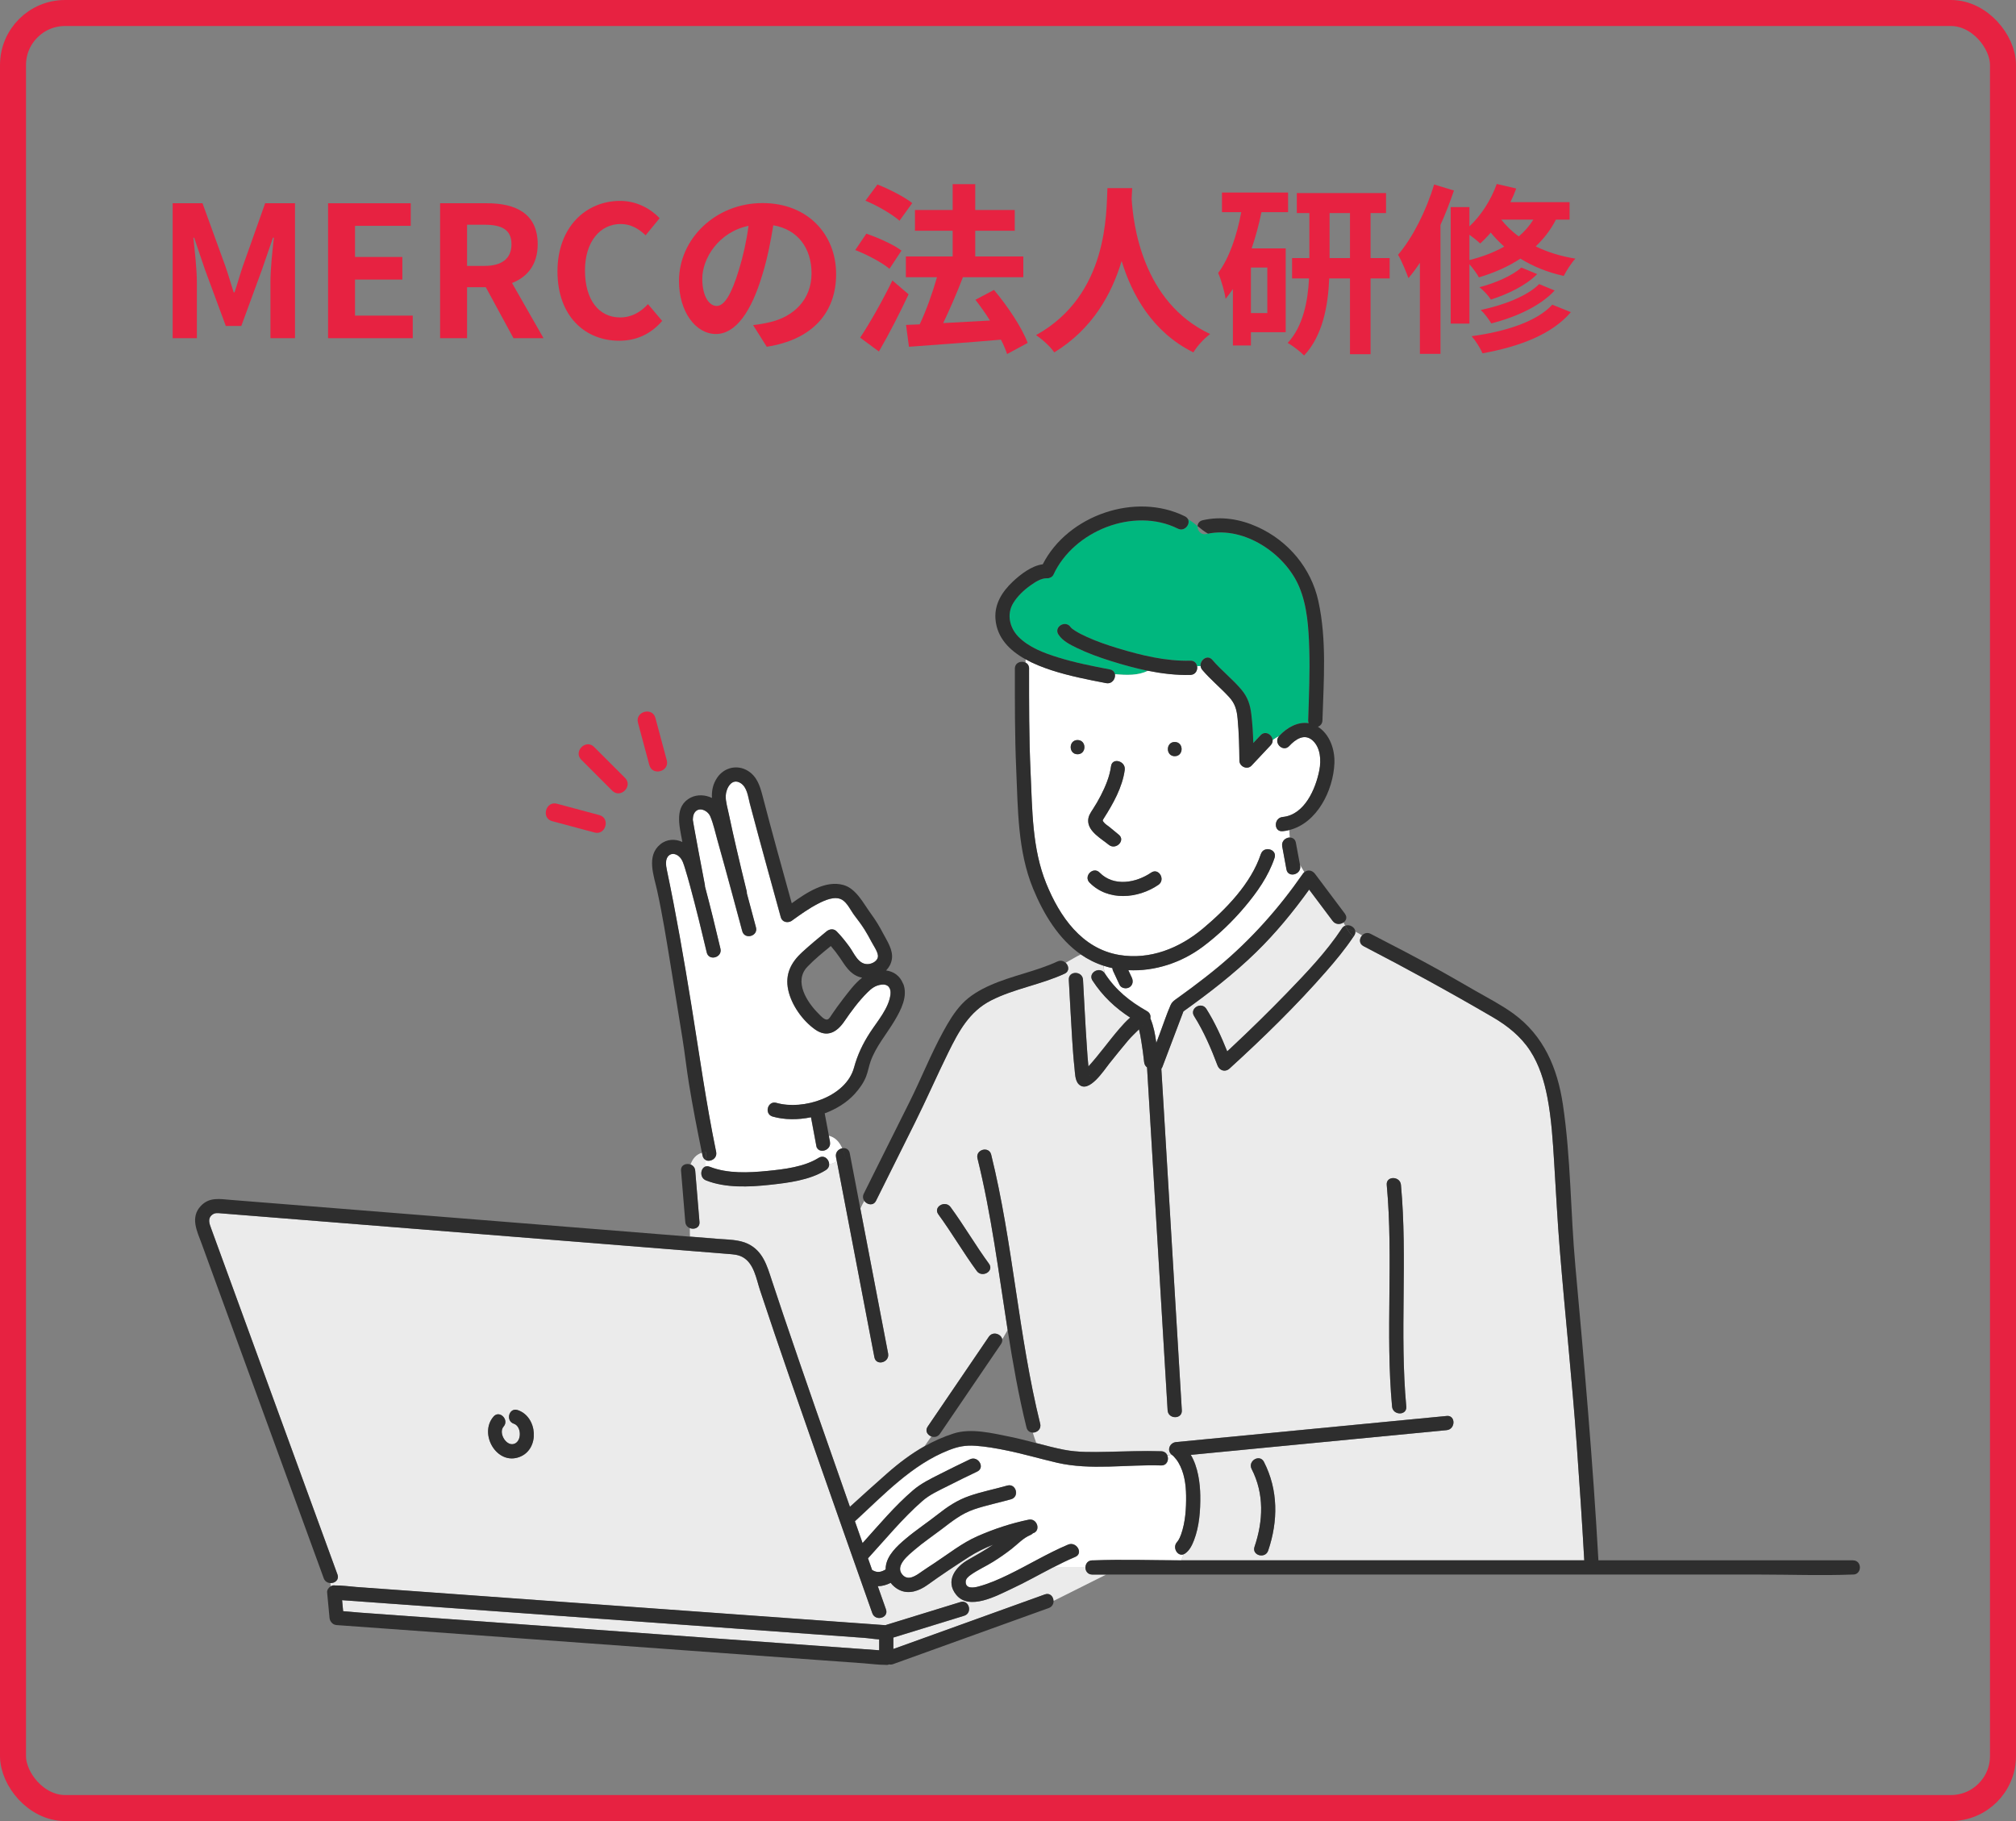 <svg width="155" height="140" viewBox="0 0 155 140" fill="none" xmlns="http://www.w3.org/2000/svg">
<rect x="0" y="0" width="155" height="140" fill="#808080" stroke="none"/>
<rect x="1" y="1" width="153" height="138" rx="4" stroke="#E72241" stroke-width="2"/>
<path d="M110.261 14.184L111.787 14.646C111.493 15.514 111.143 16.424 110.751 17.292V27.204H109.169V20.204C108.889 20.624 108.595 21.03 108.287 21.38C108.147 20.988 107.755 20.022 107.489 19.588C108.609 18.272 109.645 16.228 110.261 14.184ZM112.977 18.048V19.994C113.971 19.742 114.867 19.406 115.651 18.958C115.259 18.608 114.909 18.244 114.615 17.88C114.363 18.188 114.083 18.468 113.803 18.72C113.621 18.538 113.285 18.272 112.977 18.048ZM117.891 16.886H115.427C115.777 17.334 116.225 17.782 116.771 18.174C117.219 17.796 117.583 17.376 117.891 16.886ZM120.677 16.886H119.627C119.221 17.684 118.689 18.356 118.073 18.944C118.941 19.364 119.963 19.7 121.125 19.882C120.831 20.19 120.425 20.82 120.229 21.212C118.941 20.932 117.821 20.456 116.897 19.882C115.959 20.498 114.881 20.974 113.705 21.324C113.579 21.072 113.257 20.638 112.977 20.316V24.88H111.535V15.92H112.977V17.404C113.887 16.55 114.643 15.36 115.077 14.142L116.575 14.492C116.449 14.842 116.295 15.206 116.127 15.542H120.677V16.886ZM118.339 21.842L119.529 22.332C118.423 23.536 116.561 24.376 114.657 24.866C114.475 24.558 114.139 24.096 113.845 23.83C115.595 23.466 117.415 22.766 118.339 21.842ZM116.967 20.568L118.185 21.072C117.317 21.954 115.931 22.612 114.629 23.032C114.433 22.724 114.069 22.332 113.747 22.08C114.937 21.772 116.281 21.198 116.967 20.568ZM119.347 23.424L120.775 23.998C119.319 25.706 116.841 26.644 113.985 27.162C113.803 26.756 113.467 26.21 113.145 25.846C115.721 25.496 118.143 24.74 119.347 23.424Z" fill="#E72241"/>
<path d="M97.437 24.068V20.568H96.177V24.068H97.437ZM99.033 16.312H96.989C96.793 17.25 96.541 18.202 96.233 19.098H98.851V25.538H96.177V26.56H94.791V22.22C94.609 22.486 94.427 22.738 94.231 22.976C94.175 22.528 93.881 21.464 93.657 20.988C94.511 19.84 95.085 18.146 95.435 16.312H93.951V14.8H99.033V16.312ZM102.225 19.84H103.793V16.382H102.225V19.84ZM106.845 19.84V21.408H105.375V27.232H103.793V21.408H102.197C102.113 23.466 101.707 25.804 100.265 27.33C99.985 27.036 99.383 26.574 99.005 26.364C100.209 25.062 100.559 23.116 100.643 21.408H99.341V19.84H100.671V16.382H99.705V14.842H106.565V16.382H105.375V19.84H106.845Z" fill="#E72241"/>
<path d="M85.145 14.464H87.049C87.035 14.688 87.021 14.968 87.007 15.262C87.119 17.194 87.819 23.228 93.041 25.678C92.523 26.07 92.019 26.644 91.753 27.092C88.589 25.524 87.021 22.64 86.237 20.064C85.481 22.584 84.011 25.286 81.057 27.092C80.763 26.658 80.217 26.154 79.657 25.762C85.243 22.668 85.047 16.312 85.145 14.464Z" fill="#E72241"/>
<path d="M70.137 15.612L69.157 16.97C68.611 16.48 67.463 15.808 66.539 15.43L67.463 14.184C68.359 14.534 69.535 15.136 70.137 15.612ZM69.311 19.266L68.387 20.666C67.827 20.19 66.665 19.574 65.755 19.224L66.609 17.964C67.505 18.272 68.709 18.804 69.311 19.266ZM68.611 21.562L69.857 22.626C69.171 24.082 68.359 25.678 67.575 27.022L66.133 25.958C66.833 24.908 67.827 23.172 68.611 21.562ZM79.013 26.364L77.431 27.218C77.319 26.896 77.165 26.504 76.955 26.112C74.421 26.336 71.775 26.518 69.885 26.658L69.661 24.978L70.711 24.936C71.215 23.872 71.705 22.486 72.041 21.31H69.647V19.714H73.245V17.74H70.347V16.144H73.245V14.156H74.981V16.144H78.019V17.74H74.981V19.714H78.677V21.31H73.973L74.029 21.324C73.581 22.5 73.021 23.788 72.517 24.838C73.637 24.782 74.883 24.712 76.115 24.642C75.765 24.082 75.373 23.536 74.995 23.046L76.423 22.29C77.459 23.522 78.579 25.188 79.013 26.364Z" fill="#E72241"/>
<path d="M64.285 21.072C64.285 24.026 62.479 26.112 58.951 26.658L57.901 24.992C58.433 24.936 58.825 24.852 59.203 24.768C60.995 24.348 62.395 23.06 62.395 21.016C62.395 19.084 61.345 17.642 59.455 17.32C59.259 18.51 59.021 19.798 58.615 21.114C57.775 23.942 56.571 25.678 55.045 25.678C53.491 25.678 52.203 23.97 52.203 21.604C52.203 18.37 55.003 15.612 58.629 15.612C62.101 15.612 64.285 18.02 64.285 21.072ZM53.995 21.422C53.995 22.836 54.555 23.522 55.101 23.522C55.689 23.522 56.235 22.64 56.809 20.75C57.131 19.714 57.397 18.524 57.551 17.362C55.241 17.838 53.995 19.882 53.995 21.422Z" fill="#E72241"/>
<path d="M47.608 26.196C44.99 26.196 42.862 24.32 42.862 20.862C42.862 17.446 45.06 15.444 47.678 15.444C48.994 15.444 50.044 16.074 50.716 16.774L49.638 18.09C49.106 17.586 48.504 17.222 47.72 17.222C46.152 17.222 44.976 18.566 44.976 20.792C44.976 23.046 46.04 24.404 47.678 24.404C48.574 24.404 49.26 23.984 49.82 23.382L50.912 24.67C50.058 25.664 48.952 26.196 47.608 26.196Z" fill="#E72241"/>
<path d="M33.837 26V15.626H37.449C39.619 15.626 41.341 16.396 41.341 18.776C41.341 20.33 40.557 21.296 39.367 21.758L41.789 26H39.479L37.351 22.08H35.909V26H33.837ZM35.909 20.442H37.253C38.583 20.442 39.325 19.882 39.325 18.776C39.325 17.656 38.583 17.278 37.253 17.278H35.909V20.442Z" fill="#E72241"/>
<path d="M25.224 26V15.626H31.58V17.362H27.296V19.756H30.936V21.492H27.296V24.264H31.734V26H25.224Z" fill="#E72241"/>
<path d="M13.274 26V15.626H15.57L17.334 20.484C17.558 21.128 17.754 21.814 17.964 22.472H18.034C18.258 21.814 18.44 21.128 18.664 20.484L20.386 15.626H22.682V26H20.792V21.674C20.792 20.694 20.946 19.252 21.058 18.272H20.988L20.148 20.708L18.552 25.062H17.362L15.752 20.708L14.926 18.272H14.87C14.968 19.252 15.136 20.694 15.136 21.674V26H13.274Z" fill="#E72241"/>
<path d="M67.597 126.036C67.201 126.012 66.791 125.942 66.418 125.916C65.246 125.833 64.07 125.746 62.898 125.663C59.367 125.406 55.837 125.153 52.31 124.897C48.23 124.604 44.146 124.307 40.066 124.014C36.679 123.771 33.292 123.524 29.904 123.281C28.702 123.195 27.5 123.108 26.301 123.021C26.327 123.305 26.354 123.584 26.381 123.867C26.794 123.894 27.21 123.944 27.616 123.974C28.772 124.057 29.924 124.141 31.08 124.224C34.594 124.48 38.108 124.733 41.622 124.99C45.705 125.286 49.788 125.583 53.872 125.879C57.229 126.122 60.59 126.365 63.947 126.609C65.162 126.695 66.378 126.785 67.594 126.872V126.039L67.597 126.036Z" fill="#EBEBEB"/>
<path d="M87.884 78.838C87.884 78.838 87.861 78.855 87.844 78.865C87.864 78.865 87.877 78.858 87.884 78.838Z" fill="#00C8E7"/>
<path d="M83.796 82.692C83.796 82.692 83.796 82.715 83.796 82.725C83.796 82.722 83.796 82.715 83.796 82.715C83.81 82.692 83.806 82.665 83.793 82.642C83.793 82.658 83.796 82.678 83.796 82.692Z" fill="#00C8E7"/>
<path d="M83.977 121.048C83.627 121.048 83.454 120.781 83.451 120.511H80.943C79.877 121.061 78.835 121.657 77.746 122.16C76.63 122.676 74.522 123.845 73.519 122.603C72.656 121.537 73.466 120.462 74.442 119.912C75.094 119.546 75.744 119.173 76.363 118.753C75.707 119.013 75.074 119.322 74.492 119.699C73.419 120.388 72.343 121.101 71.311 121.847C70.688 122.297 69.885 122.596 69.146 122.233C68.889 122.107 68.66 121.917 68.48 121.687C68.153 121.85 67.827 121.944 67.491 121.944C67.7 122.536 67.91 123.133 68.12 123.726C68.357 124.392 67.301 124.675 67.068 124.015C66.998 123.819 66.928 123.626 66.861 123.429C65.582 119.819 64.31 116.202 63.044 112.588C61.486 108.132 59.92 103.675 58.438 99.192C58.145 98.31 57.975 97.121 57.092 96.641C56.743 96.451 56.37 96.431 55.987 96.401C55.187 96.338 54.388 96.271 53.585 96.208C50.121 95.931 46.658 95.652 43.197 95.375C38.814 95.026 34.428 94.673 30.044 94.323C26.547 94.043 23.05 93.763 19.55 93.484L17.005 93.28C16.755 93.26 16.526 93.217 16.309 93.394C15.943 93.687 16.109 94.09 16.236 94.439C17.238 97.184 18.241 99.932 19.243 102.676C20.719 106.723 22.198 110.769 23.673 114.816C24.432 116.891 25.188 118.969 25.948 121.044C26.098 121.457 25.748 121.72 25.402 121.704C25.412 121.787 25.418 121.874 25.428 121.96C25.512 121.91 25.608 121.88 25.701 121.887C25.725 121.887 25.748 121.894 25.775 121.894C26.317 121.884 26.884 121.974 27.427 122.014C28.599 122.097 29.775 122.183 30.947 122.267C34.477 122.523 38.008 122.776 41.535 123.033C45.615 123.326 49.699 123.622 53.779 123.915C57.166 124.158 60.553 124.405 63.94 124.648C65.322 124.748 66.705 124.848 68.087 124.948C68.11 124.938 68.137 124.928 68.163 124.918C70.055 124.335 71.95 123.752 73.842 123.169C74.518 122.963 74.801 124.015 74.132 124.222C72.317 124.781 70.505 125.338 68.69 125.897V126.776C69.079 126.636 69.469 126.497 69.859 126.357C73.353 125.098 76.846 123.839 80.34 122.58C80.733 122.44 80.99 122.75 81.003 123.076L85.05 121.051H83.977V121.048ZM39.963 112.002C38.205 112.691 36.789 110.23 37.948 108.904C38.411 108.375 39.18 109.151 38.721 109.677C38.288 110.173 38.974 111.306 39.617 110.966C40.133 110.693 40.076 109.644 39.517 109.457C38.851 109.237 39.137 108.182 39.806 108.405C41.335 108.911 41.525 111.389 39.966 112.002H39.963Z" fill="#EBEBEB"/>
<path d="M90.55 40.64C87.163 38.955 82.53 40.816 80.984 44.187C80.908 44.35 80.688 44.467 80.511 44.457C80.045 44.434 79.579 44.757 79.216 45.01C78.71 45.366 78.227 45.822 77.9 46.355C77.374 47.211 77.611 48.257 78.293 48.953C79.093 49.769 80.252 50.202 81.321 50.535C82.63 50.945 83.982 51.208 85.328 51.468C85.561 51.511 85.68 51.664 85.714 51.837C86.603 51.907 87.496 51.951 88.255 51.568C87.286 51.371 86.327 51.105 85.404 50.815C84.508 50.532 83.619 50.209 82.773 49.803C82.267 49.556 81.684 49.266 81.371 48.777C80.991 48.184 81.937 47.634 82.313 48.224C82.307 48.214 82.353 48.284 82.447 48.35C82.5 48.39 82.6 48.457 82.68 48.507C82.963 48.683 83.263 48.83 83.562 48.967C84.338 49.319 85.151 49.596 85.964 49.843C87.742 50.382 89.637 50.842 91.512 50.792C91.816 50.785 91.989 50.981 92.029 51.211H92.302C92.242 50.742 92.831 50.289 93.208 50.732C93.904 51.551 94.773 52.211 95.456 53.036C95.936 53.616 96.115 54.189 96.202 54.922C96.288 55.648 96.329 56.384 96.352 57.12C96.538 56.92 96.725 56.72 96.915 56.52C97.281 56.131 97.811 56.48 97.837 56.897C98.004 56.787 98.17 56.684 98.344 56.584C98.94 55.941 99.772 55.465 100.615 55.601C100.588 55.538 100.575 55.461 100.578 55.378C100.635 53.546 100.715 51.711 100.662 49.876C100.615 48.297 100.512 46.602 99.892 45.126C98.823 42.575 95.689 40.457 92.878 41.026C92.835 41.036 92.795 41.043 92.751 41.053C92.322 41.153 92.049 40.78 92.072 40.447C91.835 40.25 91.596 40.057 91.326 39.907C91.539 40.3 91.07 40.9 90.55 40.643V40.64Z" fill="#00B77E"/>
<path d="M79.118 51.404C79.118 54.069 79.111 56.733 79.235 59.395C79.368 62.266 79.341 65.233 80.444 67.934C81.479 70.472 83.181 72.933 86.049 73.416C88.41 73.816 90.675 72.9 92.464 71.405C94.266 69.899 96.184 67.928 96.94 65.656C97.16 64.99 98.216 65.276 97.993 65.946C97.526 67.351 96.65 68.584 95.708 69.706C94.749 70.845 93.666 71.884 92.474 72.777C90.838 74.003 88.787 74.682 86.748 74.579C86.838 74.772 86.928 74.962 87.018 75.155C87.145 75.425 87.095 75.741 86.822 75.901C86.585 76.041 86.199 75.971 86.076 75.705C85.912 75.355 85.749 75.005 85.586 74.655C85.549 74.579 85.529 74.499 85.523 74.419C85.433 74.399 85.34 74.379 85.25 74.356C85.116 74.322 84.99 74.286 84.863 74.242C84.86 74.439 84.89 74.632 84.943 74.822C85.789 76.121 86.855 76.97 88.191 77.73C88.424 77.863 88.487 78.079 88.444 78.279C88.454 78.299 88.464 78.319 88.47 78.339C88.7 78.902 88.82 79.531 88.903 80.164C88.997 79.921 89.087 79.675 89.18 79.431C89.45 78.715 89.689 77.973 89.999 77.27C90.126 76.984 90.322 76.874 90.575 76.694C90.928 76.441 91.281 76.184 91.628 75.924C92.331 75.401 93.02 74.865 93.693 74.306C96.187 72.231 98.319 69.833 100.168 67.171C100.201 67.122 100.241 67.082 100.281 67.045C100.174 66.858 100.061 66.679 99.954 66.489C99.954 66.505 99.961 66.522 99.964 66.539C100.091 67.228 99.038 67.518 98.912 66.829C98.802 66.239 98.692 65.649 98.585 65.06C98.509 64.654 98.849 64.384 99.165 64.377C99.145 64.191 99.135 64.001 99.138 63.808C98.972 63.851 98.802 63.881 98.622 63.898C97.923 63.964 97.929 62.872 98.622 62.805C100.314 62.645 101.167 60.637 101.446 59.198C101.593 58.449 101.536 57.476 100.93 56.923C100.301 56.354 99.608 56.83 99.128 57.349C98.649 57.866 97.879 57.093 98.356 56.577C98.183 56.673 98.013 56.777 97.849 56.89C97.859 57.023 97.816 57.163 97.7 57.286C97.21 57.809 96.717 58.332 96.227 58.855C95.898 59.205 95.298 58.928 95.295 58.469C95.288 57.396 95.258 56.32 95.158 55.255C95.095 54.589 94.972 54.096 94.509 53.589C93.846 52.867 93.087 52.247 92.447 51.501C92.367 51.408 92.327 51.308 92.314 51.208H92.041C92.094 51.511 91.924 51.867 91.525 51.881C90.442 51.911 89.346 51.781 88.264 51.561C87.504 51.944 86.612 51.904 85.723 51.831C85.783 52.17 85.503 52.603 85.046 52.514C83.631 52.24 82.206 51.964 80.833 51.518C80.184 51.304 79.488 51.038 78.852 50.682V50.931C79.008 51.011 79.125 51.165 79.125 51.394L79.118 51.404ZM90.319 57.043C91.022 57.043 91.022 58.136 90.319 58.136C89.616 58.136 89.616 57.043 90.319 57.043ZM84.027 62.206C84.244 61.873 84.444 61.526 84.627 61.173C84.993 60.464 85.313 59.701 85.423 58.902C85.516 58.206 86.569 58.505 86.475 59.191C86.296 60.517 85.593 61.776 84.883 62.885C84.743 63.102 84.763 63.072 84.883 63.235C84.983 63.365 85.176 63.474 85.3 63.578C85.539 63.774 85.779 63.971 86.019 64.171C86.562 64.617 85.786 65.386 85.246 64.943C84.683 64.48 83.678 63.938 83.664 63.115C83.658 62.752 83.838 62.495 84.027 62.206ZM84.547 67.085C85.636 68.191 87.348 67.878 88.51 67.085C89.093 66.689 89.639 67.635 89.063 68.028C87.491 69.097 85.2 69.303 83.778 67.858C83.285 67.355 84.057 66.582 84.55 67.085H84.547ZM82.848 56.893C83.551 56.893 83.551 57.986 82.848 57.986C82.145 57.986 82.145 56.893 82.848 56.893Z" fill="white"/>
<path d="M90.585 118.479C90.382 118.626 90.601 118.412 90.561 118.479C90.665 118.322 90.741 118.156 90.805 117.979C91.141 117.037 91.207 115.971 91.194 114.982C91.181 114.119 91.051 113.207 90.608 112.451C90.498 112.264 90.391 112.131 90.245 111.974C90.235 111.961 90.202 111.931 90.175 111.908C90.165 111.901 90.158 111.894 90.152 111.891C90.125 111.874 90.102 111.858 90.082 111.838L89.759 111.894C89.899 112.221 89.739 112.68 89.279 112.664C86.651 112.581 83.874 113.053 81.286 112.457C79.98 112.154 78.698 111.775 77.382 111.508C76.596 111.348 75.803 111.205 75.001 111.152C74.235 111.098 73.672 111.208 72.952 111.491C70.115 112.607 67.95 114.932 65.738 116.957C65.935 117.516 66.131 118.076 66.328 118.636C67.573 117.25 68.796 115.785 70.208 114.576C70.841 114.033 71.56 113.69 72.306 113.313C73.062 112.93 73.822 112.554 74.584 112.194C75.217 111.894 75.77 112.837 75.137 113.137C74.371 113.5 73.612 113.876 72.859 114.256C72.183 114.599 71.494 114.902 70.921 115.402C69.405 116.727 68.1 118.322 66.744 119.805C66.851 120.104 66.957 120.404 67.061 120.704C67.077 120.711 67.094 120.721 67.114 120.731C67.487 120.944 67.787 120.85 68.103 120.661C68.103 120.597 68.103 120.531 68.11 120.467C68.2 119.575 68.989 118.852 69.635 118.309C70.428 117.64 71.294 117.07 72.11 116.427C72.879 115.821 73.612 115.332 74.544 115.009C75.494 114.679 76.486 114.489 77.452 114.213C78.132 114.019 78.418 115.072 77.742 115.265C76.803 115.531 75.843 115.721 74.918 116.034C73.922 116.371 73.195 116.967 72.373 117.593C71.697 118.106 70.987 118.582 70.344 119.135C69.868 119.541 68.826 120.348 69.359 121.027C69.812 121.603 70.431 121.134 70.887 120.817C71.197 120.601 71.52 120.394 71.837 120.184C72.926 119.468 73.972 118.629 75.171 118.103C76.436 117.55 77.735 117.117 79.091 116.837C79.763 116.697 80.057 117.703 79.424 117.88C79.371 117.936 79.304 117.986 79.217 118.019C78.671 118.246 78.275 118.696 77.785 119.079C77.329 119.435 76.853 119.765 76.363 120.071C75.807 120.417 75.191 120.687 74.658 121.067C74.478 121.193 74.258 121.363 74.255 121.606C74.245 122.163 74.861 122.073 75.214 121.98C76.01 121.77 76.789 121.43 77.529 121.07C79.077 120.321 80.54 119.422 82.128 118.752C82.768 118.482 83.324 119.422 82.681 119.695C82.092 119.945 81.519 120.224 80.953 120.517H83.46C83.457 120.241 83.634 119.961 83.987 119.961C84.02 119.961 84.05 119.961 84.083 119.961C86.318 119.875 88.573 119.951 90.811 119.961C90.888 119.821 90.951 119.668 91.004 119.505C90.491 119.688 90.075 118.862 90.595 118.486L90.585 118.479Z" fill="white"/>
<path d="M121.23 111.096C120.87 106.087 120.334 101.097 119.927 96.092C119.744 93.847 119.631 91.595 119.491 89.347C119.388 87.685 119.288 86.007 118.972 84.368C118.728 83.106 118.352 81.863 117.646 80.777C116.93 79.675 115.901 78.856 114.775 78.2C111.504 76.291 108.197 74.479 104.836 72.737C104.473 72.547 104.507 72.151 104.723 71.915C104.553 71.808 104.38 71.708 104.2 71.621C104.207 71.718 104.18 71.825 104.11 71.928C104.09 71.958 104.07 71.988 104.05 72.018C104.157 72.118 104.27 72.211 104.403 72.291C104.274 72.208 104.157 72.115 104.05 72.018C103.424 72.954 102.702 73.83 101.959 74.679C99.651 77.32 97.119 79.795 94.522 82.153C94.198 82.446 93.755 82.299 93.609 81.913C93.116 80.608 92.553 79.295 91.807 78.113C91.431 77.517 92.377 76.967 92.75 77.56C93.392 78.579 93.902 79.698 94.352 80.824C94.458 80.724 94.565 80.627 94.671 80.528C96.13 79.162 97.559 77.766 98.948 76.331C100.447 74.779 101.975 73.184 103.168 71.378C103.238 71.272 103.328 71.202 103.424 71.165C103.378 71.082 103.331 70.995 103.288 70.909C103.051 71.072 102.678 71.089 102.458 70.792C101.856 69.99 101.253 69.183 100.65 68.381C99.414 70.1 98.069 71.738 96.55 73.217C94.835 74.889 92.933 76.354 90.984 77.743C90.445 79.169 89.905 80.594 89.366 82.02C89.346 82.076 89.319 82.123 89.286 82.163C89.349 83.192 89.409 84.221 89.472 85.25C89.755 89.997 90.042 94.739 90.325 99.486C90.505 102.463 90.681 105.437 90.861 108.415C90.904 109.118 89.812 109.114 89.769 108.415C89.702 107.326 89.639 106.237 89.572 105.144C89.289 100.398 89.003 95.655 88.72 90.909C88.543 87.955 88.367 85.004 88.187 82.05C88.07 81.963 87.984 81.83 87.964 81.653C87.907 81.114 87.837 80.578 87.747 80.045C87.697 79.735 87.644 79.425 87.567 79.122C87.301 79.388 86.964 79.705 86.725 79.988C86.228 80.571 85.755 81.174 85.276 81.767C84.909 82.22 83.71 84.108 82.938 83.349C82.641 83.056 82.651 82.466 82.608 82.086C82.528 81.364 82.481 80.634 82.431 79.908C82.332 78.376 82.261 76.844 82.172 75.315C82.132 74.612 83.224 74.616 83.264 75.315C83.364 77.05 83.441 78.789 83.564 80.524C83.597 81.001 83.627 81.497 83.68 81.976C84.526 81.047 85.256 80.011 86.078 79.059C86.268 78.839 86.565 78.499 86.891 78.223C85.732 77.47 84.776 76.578 83.993 75.375C83.607 74.786 84.553 74.239 84.936 74.822C84.883 74.632 84.853 74.439 84.856 74.243C84.213 74.036 83.627 73.74 83.097 73.374C82.698 73.563 82.328 73.806 81.935 74.016C82.182 74.249 82.235 74.669 81.845 74.849C80.023 75.692 77.992 75.991 76.2 76.901C74.528 77.75 73.705 79.279 72.906 80.904C72.023 82.699 71.224 84.531 70.331 86.32C69.335 88.311 68.34 90.306 67.35 92.301C67.144 92.718 66.664 92.618 66.451 92.321C66.344 92.514 66.241 92.711 66.148 92.911C66.861 96.624 67.57 100.338 68.283 104.052C68.416 104.741 67.36 105.031 67.231 104.342C67.107 103.705 66.987 103.069 66.864 102.433C66.025 98.047 65.186 93.664 64.346 89.277C64.166 89.387 63.967 89.46 63.75 89.517C63.743 89.677 63.67 89.837 63.493 89.947C62.255 90.726 60.593 90.929 59.17 91.082C57.595 91.252 55.79 91.335 54.284 90.743C53.755 90.533 53.848 89.793 54.254 89.667C54.248 89.504 54.248 89.337 54.254 89.174C54.138 89.114 54.045 89.004 54.011 88.834C53.998 88.764 53.981 88.691 53.968 88.621C53.522 88.751 53.235 89.101 53.095 89.524C53.279 89.597 53.428 89.757 53.448 90C53.558 91.312 53.668 92.621 53.775 93.933C53.811 94.383 53.375 94.543 53.042 94.413C53.039 94.629 53.035 94.846 53.049 95.062C53.752 95.119 54.454 95.176 55.16 95.232C55.93 95.296 56.819 95.279 57.515 95.622C58.657 96.181 58.967 97.287 59.33 98.393C59.627 99.299 59.93 100.205 60.236 101.107C61.858 105.904 63.533 110.68 65.212 115.456C65.255 115.582 65.302 115.709 65.345 115.835C66.288 114.976 67.234 114.124 68.19 113.281C69.109 112.472 70.055 111.755 71.091 111.173L71.607 110.43C71.314 110.323 71.104 110.004 71.331 109.671C72.896 107.369 74.461 105.071 76.027 102.769C76.336 102.313 76.989 102.556 77.059 102.966L77.472 102.253C76.779 97.84 76.227 93.4 75.154 89.057C74.984 88.374 76.04 88.085 76.207 88.768C77.888 95.585 78.288 102.64 79.973 109.457C80.077 109.87 79.73 110.14 79.404 110.137C79.484 110.41 79.584 110.676 79.677 110.939C80.383 111.126 81.086 111.309 81.799 111.449C82.898 111.666 84.047 111.632 85.162 111.609C86.535 111.579 87.904 111.522 89.276 111.566C89.522 111.572 89.679 111.712 89.755 111.885L90.079 111.829C89.692 111.506 89.925 110.913 90.425 110.863C91.287 110.78 92.15 110.696 93.013 110.613C96.736 110.253 100.463 109.894 104.187 109.534C106.535 109.307 108.883 109.081 111.231 108.855C111.931 108.788 111.924 109.88 111.231 109.947C110.369 110.03 109.506 110.113 108.643 110.197C104.92 110.556 101.193 110.916 97.469 111.276C95.497 111.466 93.529 111.656 91.557 111.849C92.11 112.771 92.27 114.017 92.287 114.976C92.303 116.105 92.217 117.354 91.8 118.42C91.654 118.793 91.471 119.179 91.138 119.419C91.091 119.453 91.044 119.476 90.998 119.492C90.945 119.652 90.885 119.806 90.805 119.949C90.924 119.949 91.041 119.949 91.161 119.949H121.806C121.639 116.995 121.443 114.04 121.23 111.089V111.096ZM76.04 97.157C76.456 97.727 75.507 98.27 75.097 97.71C74.062 96.291 73.179 94.769 72.143 93.354C71.727 92.784 72.676 92.241 73.086 92.801C74.121 94.22 75.004 95.742 76.04 97.157ZM107.028 108.138C106.505 102.476 107.141 96.754 106.618 91.092C106.555 90.393 107.647 90.4 107.711 91.092C108.234 96.754 107.598 102.476 108.12 108.138C108.184 108.838 107.091 108.831 107.028 108.138ZM97.506 119.206C97.279 119.869 96.227 119.582 96.453 118.916C97.126 116.928 97.209 114.843 96.234 112.938C95.914 112.312 96.856 111.762 97.176 112.385C98.285 114.547 98.275 116.935 97.506 119.206Z" fill="#EBEBEB"/>
<path d="M62.753 88.076C62.616 87.35 62.483 86.621 62.346 85.895C61.337 86.105 60.298 86.098 59.399 85.842C58.723 85.648 59.013 84.596 59.689 84.789C61.75 85.379 65.037 84.336 65.654 82.078C65.927 81.085 66.33 80.233 66.893 79.37C67.449 78.518 68.352 77.485 68.458 76.436C68.508 75.95 68.265 75.637 67.772 75.697C67.299 75.753 67.003 75.98 66.673 76.309C66.003 76.979 65.437 77.748 64.904 78.528C64.341 79.347 63.589 79.796 62.673 79.154C61.704 78.474 60.841 77.265 60.594 76.1C60.345 74.907 60.801 73.998 61.667 73.205C62.273 72.652 62.903 72.123 63.542 71.603C63.772 71.417 64.092 71.377 64.315 71.603C64.674 71.966 64.994 72.373 65.297 72.786C65.667 73.292 65.977 74.165 66.733 74.121C67.076 74.101 67.532 73.851 67.492 73.455C67.459 73.125 67.136 72.672 66.983 72.379C66.823 72.073 66.656 71.773 66.473 71.48C66.233 71.094 65.96 70.734 65.684 70.374C65.404 70.008 65.138 69.405 64.734 69.172C64.178 68.852 63.399 69.215 62.893 69.475C62.206 69.828 61.57 70.281 60.944 70.731C60.678 70.984 60.151 70.967 60.022 70.507C59.675 69.258 59.332 68.006 58.989 66.757C58.536 65.099 58.08 63.44 57.644 61.778C57.504 61.242 57.44 60.526 56.934 60.206C56.258 59.779 55.818 60.592 55.788 61.178C55.768 61.585 55.945 62.191 56.048 62.687C56.225 63.54 56.418 64.389 56.614 65.235C56.867 66.328 57.127 67.42 57.397 68.509C57.414 68.572 57.417 68.629 57.414 68.686C57.647 69.555 57.88 70.427 58.113 71.297C58.296 71.976 57.241 72.266 57.061 71.587C56.801 70.624 56.541 69.658 56.281 68.696C55.908 67.327 55.539 65.958 55.152 64.592C54.982 63.989 54.849 63.34 54.603 62.764C54.4 62.288 53.67 61.961 53.36 62.534C53.277 62.691 53.264 62.874 53.261 63.047C53.261 63.057 53.261 63.067 53.267 63.08C53.294 63.263 53.327 63.447 53.36 63.63C53.464 64.209 53.57 64.789 53.68 65.368C53.847 66.251 54.013 67.137 54.183 68.019C54.193 68.066 54.196 68.109 54.193 68.153C54.616 69.741 55.009 71.337 55.382 72.936C55.542 73.622 54.489 73.911 54.33 73.225C53.93 71.52 53.514 69.818 53.054 68.129C52.934 67.686 52.811 67.243 52.674 66.807C52.564 66.457 52.465 66.048 52.161 65.811C51.948 65.645 51.652 65.578 51.429 65.761C51.119 66.014 51.182 66.507 51.255 66.847C51.985 70.308 52.584 73.778 53.147 77.269C53.757 81.042 54.28 84.809 55.052 88.556C55.159 89.072 54.593 89.365 54.243 89.189C54.236 89.355 54.233 89.519 54.243 89.682C54.336 89.652 54.443 89.655 54.563 89.705C55.942 90.248 57.567 90.165 59.013 90.022C60.288 89.895 61.82 89.715 62.929 89.019C63.352 88.753 63.749 89.149 63.735 89.532C63.948 89.475 64.148 89.402 64.332 89.292C64.311 89.179 64.288 89.066 64.268 88.956C64.198 88.586 64.468 88.333 64.754 88.28C64.551 87.807 64.228 87.43 63.702 87.307C63.732 87.467 63.762 87.63 63.792 87.79C63.922 88.479 62.866 88.769 62.739 88.08L62.753 88.076Z" fill="white"/>
<path d="M83.176 82.483C83.176 82.483 83.186 82.462 83.203 82.452C83.186 82.459 83.176 82.469 83.176 82.483Z" fill="#00C8E7"/>
<path d="M53.973 88.627C53.986 88.697 54.003 88.77 54.016 88.84C54.053 89.013 54.142 89.123 54.259 89.18C54.266 88.977 54.282 88.773 54.289 88.57C54.176 88.577 54.069 88.594 53.973 88.624V88.627Z" fill="#2E2E2E"/>
<path d="M69.433 75.627C69.189 75.001 68.693 74.682 68.127 74.608C68.353 74.379 68.517 74.085 68.57 73.746C68.686 73.04 68.207 72.347 67.894 71.751C67.621 71.231 67.318 70.728 66.971 70.258C66.392 69.472 65.835 68.307 64.836 68.034C63.461 67.654 62.009 68.623 60.873 69.442C60.117 66.708 59.354 63.977 58.641 61.229C58.441 60.46 58.222 59.704 57.496 59.258C56.676 58.755 55.664 59.004 55.134 59.797C54.801 60.293 54.711 60.806 54.738 61.346C54.235 61.099 53.612 61.066 53.119 61.312C51.82 61.962 52.233 63.481 52.44 64.603C52.446 64.647 52.456 64.69 52.463 64.73C51.92 64.48 51.277 64.493 50.768 64.91C49.669 65.805 50.278 67.331 50.525 68.467C50.931 70.322 51.231 72.197 51.537 74.069C51.847 75.981 52.16 77.892 52.466 79.804C52.653 80.963 52.779 82.129 52.966 83.288C53.256 85.076 53.605 86.855 53.968 88.63C54.065 88.6 54.172 88.584 54.285 88.577C54.278 88.777 54.265 88.98 54.255 89.186C54.605 89.363 55.171 89.07 55.064 88.554C54.288 84.807 53.769 81.04 53.159 77.266C52.593 73.772 51.993 70.305 51.267 66.845C51.197 66.505 51.131 66.012 51.441 65.759C51.667 65.572 51.963 65.642 52.173 65.809C52.476 66.045 52.576 66.455 52.686 66.805C52.823 67.244 52.946 67.684 53.066 68.127C53.522 69.816 53.938 71.517 54.342 73.223C54.501 73.906 55.557 73.616 55.394 72.933C55.018 71.334 54.628 69.739 54.205 68.15C54.205 68.107 54.205 68.064 54.195 68.017C54.025 67.134 53.859 66.252 53.692 65.366C53.582 64.786 53.475 64.207 53.372 63.627C53.339 63.444 53.306 63.261 53.279 63.078C53.279 63.064 53.276 63.054 53.272 63.044C53.276 62.871 53.289 62.688 53.372 62.532C53.682 61.959 54.411 62.285 54.615 62.761C54.858 63.337 54.991 63.987 55.164 64.59C55.55 65.955 55.923 67.324 56.293 68.693C56.553 69.656 56.816 70.618 57.073 71.584C57.256 72.264 58.308 71.974 58.125 71.294C57.892 70.425 57.659 69.552 57.426 68.683C57.426 68.626 57.426 68.57 57.409 68.507C57.139 67.418 56.879 66.325 56.626 65.233C56.43 64.383 56.237 63.537 56.06 62.685C55.957 62.185 55.78 61.582 55.8 61.176C55.83 60.586 56.27 59.777 56.946 60.203C57.452 60.523 57.516 61.239 57.656 61.776C58.092 63.437 58.548 65.096 59.001 66.755C59.344 68.007 59.687 69.256 60.033 70.505C60.16 70.965 60.69 70.978 60.956 70.728C61.582 70.278 62.215 69.826 62.904 69.472C63.407 69.213 64.187 68.85 64.746 69.169C65.149 69.403 65.416 70.002 65.696 70.372C65.972 70.731 66.242 71.094 66.485 71.478C66.668 71.771 66.835 72.07 66.995 72.377C67.148 72.67 67.471 73.123 67.504 73.453C67.544 73.849 67.088 74.099 66.745 74.119C65.989 74.159 65.679 73.286 65.309 72.783C65.006 72.37 64.686 71.964 64.327 71.601C64.103 71.374 63.784 71.414 63.554 71.601C62.918 72.12 62.285 72.65 61.679 73.203C60.813 73.996 60.353 74.905 60.606 76.097C60.853 77.263 61.715 78.472 62.685 79.151C63.601 79.794 64.353 79.348 64.916 78.525C65.449 77.746 66.012 76.976 66.685 76.307C67.014 75.977 67.311 75.751 67.784 75.694C68.273 75.634 68.52 75.947 68.47 76.433C68.36 77.483 67.457 78.519 66.905 79.368C66.342 80.234 65.935 81.083 65.666 82.076C65.049 84.334 61.759 85.376 59.7 84.787C59.024 84.594 58.735 85.646 59.411 85.839C60.31 86.096 61.349 86.102 62.358 85.892C62.495 86.618 62.628 87.348 62.765 88.074C62.895 88.763 63.947 88.47 63.817 87.784C63.787 87.624 63.757 87.461 63.727 87.301C63.611 87.275 63.484 87.258 63.344 87.258C63.481 87.258 63.607 87.275 63.727 87.301C63.621 86.732 63.514 86.162 63.407 85.593C64.307 85.26 65.119 84.753 65.709 84.104C66.065 83.711 66.388 83.268 66.585 82.772C66.735 82.395 66.795 81.996 66.928 81.616C67.328 80.467 68.174 79.494 68.786 78.459C69.273 77.636 69.819 76.597 69.446 75.631L69.433 75.627ZM64.77 76.867C64.487 77.226 64.23 77.596 63.97 77.972C63.894 78.082 63.761 78.339 63.621 78.375C63.384 78.439 63.081 78.076 62.934 77.929C62.048 77.053 61.006 75.441 62.075 74.325C62.625 73.749 63.254 73.236 63.88 72.73C64.127 73.016 64.357 73.316 64.57 73.626C64.986 74.235 65.323 74.858 66.065 75.108C66.138 75.131 66.212 75.151 66.285 75.165C65.689 75.624 65.213 76.3 64.77 76.863V76.867Z" fill="#2E2E2E"/>
<path d="M68.284 104.062C67.571 100.348 66.862 96.635 66.149 92.921C65.943 93.351 65.783 93.79 65.736 94.25C65.783 93.79 65.946 93.351 66.149 92.921C65.999 92.135 65.849 91.352 65.7 90.566C65.576 89.93 65.456 89.294 65.333 88.658C65.273 88.338 65.013 88.228 64.767 88.275C64.95 88.698 65.033 89.201 65.08 89.664C65.033 89.201 64.947 88.701 64.767 88.275C64.481 88.325 64.211 88.581 64.281 88.951C64.301 89.064 64.324 89.177 64.344 89.287C64.537 89.171 64.714 89.011 64.86 88.788C64.71 89.011 64.537 89.168 64.344 89.287C65.183 93.674 66.023 98.057 66.862 102.443C66.985 103.079 67.105 103.716 67.228 104.352C67.362 105.041 68.414 104.748 68.281 104.062H68.284Z" fill="#2E2E2E"/>
<path d="M53.781 93.94C53.671 92.628 53.561 91.319 53.454 90.007C53.434 89.76 53.285 89.6 53.101 89.53C52.768 89.397 52.322 89.554 52.362 90.007C52.472 91.319 52.582 92.628 52.688 93.94C52.708 94.19 52.861 94.35 53.048 94.42C53.381 94.549 53.821 94.39 53.781 93.94Z" fill="#2E2E2E"/>
<path d="M62.944 89.013C61.835 89.709 60.3 89.889 59.028 90.016C57.582 90.159 55.957 90.242 54.578 89.699C54.458 89.653 54.348 89.649 54.258 89.676C53.852 89.802 53.759 90.542 54.288 90.752C55.79 91.344 57.599 91.261 59.174 91.091C60.596 90.938 62.258 90.735 63.497 89.956C63.671 89.846 63.747 89.686 63.754 89.526C63.521 89.586 63.271 89.623 63.008 89.663C63.271 89.626 63.521 89.586 63.754 89.526C63.767 89.14 63.371 88.747 62.948 89.013H62.944Z" fill="#2E2E2E"/>
<path d="M47.074 60.789C47.706 61.421 48.69 60.441 48.058 59.805C47.265 59.013 46.468 58.215 45.675 57.423C45.044 56.791 44.06 57.77 44.692 58.406C45.485 59.199 46.282 59.996 47.074 60.789Z" fill="#E72241"/>
<path d="M49.924 58.819C50.157 59.684 51.497 59.315 51.264 58.45C50.971 57.365 50.683 56.279 50.39 55.194C50.157 54.329 48.817 54.698 49.051 55.563C49.343 56.648 49.631 57.733 49.924 58.819Z" fill="#E72241"/>
<path d="M42.454 63.129C43.539 63.422 44.624 63.71 45.71 64.003C46.575 64.236 46.944 62.892 46.079 62.663C44.993 62.371 43.908 62.082 42.823 61.79C41.958 61.557 41.589 62.901 42.454 63.129Z" fill="#E72241"/>
<path d="M101.323 55.873C101.513 55.806 101.67 55.643 101.676 55.38C101.77 52.346 102.019 49.195 101.36 46.204C100.804 43.673 99.049 41.581 96.687 40.512C95.355 39.909 93.903 39.663 92.464 39.996C92.207 40.056 92.088 40.242 92.074 40.442C92.334 40.656 92.591 40.869 92.88 41.025C95.691 40.456 98.825 42.574 99.894 45.125C100.514 46.601 100.614 48.296 100.664 49.875C100.721 51.71 100.637 53.545 100.581 55.377C100.581 55.46 100.591 55.537 100.617 55.6C99.778 55.463 98.942 55.94 98.346 56.583C98.572 56.456 98.802 56.339 99.049 56.233C98.805 56.336 98.572 56.456 98.346 56.583C97.87 57.099 98.639 57.871 99.118 57.355C99.598 56.836 100.291 56.359 100.92 56.929C101.53 57.482 101.583 58.451 101.437 59.204C101.157 60.642 100.304 62.651 98.612 62.811C97.919 62.877 97.913 63.97 98.612 63.903C98.789 63.886 98.962 63.857 99.129 63.813C99.129 63.69 99.138 63.567 99.158 63.44C99.142 63.567 99.132 63.69 99.129 63.813C101.267 63.277 102.506 60.769 102.596 58.688C102.642 57.638 102.246 56.443 101.317 55.866L101.323 55.873Z" fill="#2E2E2E"/>
<path d="M97.844 56.901C97.818 56.484 97.288 56.138 96.922 56.524C96.735 56.724 96.549 56.924 96.359 57.124C96.339 56.388 96.296 55.655 96.209 54.925C96.123 54.193 95.943 53.62 95.463 53.04C94.777 52.214 93.911 51.555 93.215 50.736C92.838 50.292 92.249 50.745 92.309 51.215C92.322 51.315 92.362 51.415 92.442 51.508C93.078 52.258 93.841 52.874 94.504 53.596C94.97 54.106 95.093 54.599 95.153 55.262C95.253 56.328 95.28 57.407 95.29 58.476C95.29 58.935 95.893 59.212 96.222 58.862C96.712 58.339 97.205 57.816 97.695 57.294C97.811 57.17 97.854 57.03 97.844 56.897V56.901Z" fill="#2E2E2E"/>
<path d="M99.953 66.502C99.859 66.333 99.773 66.159 99.71 65.963C99.776 66.159 99.859 66.336 99.953 66.502C99.846 65.93 99.74 65.357 99.633 64.784C99.58 64.504 99.376 64.384 99.16 64.391C99.2 64.797 99.273 65.197 99.273 65.633C99.273 65.197 99.203 64.797 99.16 64.391C98.844 64.397 98.507 64.667 98.581 65.074C98.69 65.663 98.8 66.253 98.907 66.842C99.033 67.532 100.089 67.239 99.959 66.552C99.959 66.536 99.953 66.519 99.949 66.502H99.953Z" fill="#2E2E2E"/>
<path d="M103.17 71.382C101.978 73.188 100.449 74.783 98.95 76.335C97.561 77.771 96.133 79.166 94.674 80.532C94.567 80.632 94.461 80.728 94.354 80.828C93.904 79.702 93.395 78.583 92.752 77.564C92.379 76.971 91.433 77.517 91.809 78.117C92.556 79.299 93.118 80.612 93.611 81.917C93.758 82.307 94.201 82.45 94.524 82.157C97.118 79.796 99.653 77.324 101.961 74.683C102.704 73.834 103.427 72.961 104.053 72.022C103.79 71.772 103.6 71.476 103.427 71.166C103.33 71.203 103.24 71.273 103.17 71.379V71.382Z" fill="#2E2E2E"/>
<path d="M103.643 71.421C103.843 71.464 104.026 71.537 104.206 71.624C104.186 71.281 103.766 71.034 103.43 71.168C103.6 71.477 103.793 71.774 104.056 72.024C104.076 71.994 104.096 71.964 104.116 71.934C104.186 71.827 104.209 71.724 104.206 71.627C104.026 71.541 103.843 71.471 103.643 71.424V71.421Z" fill="#2E2E2E"/>
<path d="M96.942 65.655C96.186 67.927 94.264 69.898 92.466 71.404C90.677 72.899 88.409 73.812 86.051 73.415C83.18 72.933 81.478 70.471 80.446 67.933C79.347 65.232 79.373 62.265 79.237 59.394C79.113 56.732 79.12 54.068 79.12 51.403C79.12 51.174 79.003 51.02 78.847 50.941C78.524 50.774 78.028 50.931 78.028 51.403C78.028 53.978 78.018 56.553 78.131 59.127C78.267 62.208 78.237 65.415 79.426 68.31C80.229 70.261 81.388 72.19 83.107 73.382C83.636 73.749 84.222 74.045 84.865 74.251C84.872 74.002 84.929 73.752 85.075 73.499C84.932 73.752 84.872 74.005 84.865 74.251C84.992 74.291 85.122 74.331 85.252 74.365C85.342 74.388 85.435 74.408 85.525 74.428C85.531 74.508 85.551 74.588 85.588 74.664C85.751 75.014 85.915 75.364 86.078 75.714C86.201 75.98 86.587 76.05 86.824 75.91C87.097 75.75 87.144 75.43 87.02 75.164C86.93 74.971 86.84 74.781 86.75 74.588C88.789 74.691 90.84 74.008 92.476 72.786C93.668 71.893 94.751 70.854 95.71 69.715C96.656 68.593 97.528 67.357 97.995 65.955C98.218 65.285 97.162 64.999 96.942 65.665V65.655Z" fill="#2E2E2E"/>
<path d="M79.975 109.456C78.293 102.639 77.893 95.584 76.208 88.767C76.038 88.084 74.985 88.374 75.155 89.056C76.228 93.399 76.781 97.839 77.473 102.252C77.87 104.767 78.309 107.271 78.922 109.746C78.989 110.016 79.192 110.132 79.405 110.136C79.299 109.773 79.235 109.393 79.285 108.997C79.235 109.396 79.299 109.773 79.405 110.136C79.731 110.139 80.078 109.869 79.975 109.456Z" fill="#2E2E2E"/>
<path d="M107.712 91.091C107.649 90.399 106.557 90.392 106.62 91.091C107.143 96.754 106.507 102.475 107.03 108.138C107.093 108.83 108.185 108.837 108.122 108.138C107.599 102.475 108.235 96.754 107.712 91.091Z" fill="#2E2E2E"/>
<path d="M111.233 108.858C108.885 109.084 106.536 109.311 104.188 109.537C100.465 109.897 96.738 110.257 93.014 110.616C92.151 110.7 91.289 110.783 90.426 110.866C89.927 110.913 89.694 111.509 90.08 111.832C90.103 111.849 90.123 111.869 90.15 111.885C90.156 111.892 90.166 111.895 90.173 111.902C90.2 111.929 90.23 111.959 90.243 111.969C90.39 112.125 90.496 112.258 90.606 112.445C91.052 113.201 91.182 114.114 91.192 114.976C91.206 115.965 91.139 117.031 90.803 117.974C90.739 118.15 90.663 118.317 90.559 118.473C90.603 118.41 90.38 118.623 90.583 118.473C90.063 118.846 90.48 119.676 90.993 119.492C91.089 119.203 91.166 118.896 91.292 118.603C91.166 118.896 91.089 119.206 90.993 119.492C91.039 119.476 91.086 119.453 91.132 119.419C91.465 119.179 91.652 118.793 91.795 118.42C92.208 117.354 92.298 116.105 92.281 114.976C92.268 114.017 92.105 112.771 91.552 111.849C93.524 111.659 95.492 111.469 97.464 111.276C101.187 110.916 104.914 110.556 108.638 110.197C109.501 110.113 110.363 110.03 111.226 109.947C111.919 109.88 111.925 108.788 111.226 108.854L111.233 108.858Z" fill="#2E2E2E"/>
<path d="M81.941 74.026C81.785 73.876 81.548 73.803 81.302 73.916C79.64 74.686 77.801 75.002 76.126 75.748C75.337 76.098 74.561 76.548 73.965 77.18C73.365 77.813 72.909 78.589 72.496 79.349C71.55 81.087 70.82 82.929 69.938 84.698C69.075 86.42 68.216 88.145 67.357 89.867C67.043 90.5 66.727 91.129 66.414 91.762C66.308 91.975 66.347 92.178 66.457 92.332C66.671 92.628 67.15 92.731 67.357 92.311C68.346 90.316 69.342 88.321 70.338 86.33C71.23 84.541 72.029 82.709 72.912 80.914C73.715 79.289 74.534 77.76 76.206 76.911C77.998 76.001 80.03 75.702 81.851 74.859C82.241 74.679 82.184 74.26 81.941 74.026Z" fill="#2E2E2E"/>
<path d="M142.472 119.955H122.894C122.471 112.414 121.812 104.897 121.126 97.376C120.746 93.23 120.779 89.013 120.16 84.893C119.74 82.099 118.688 79.617 116.35 77.919C115.417 77.243 114.378 76.713 113.382 76.14C112.503 75.634 111.62 75.124 110.734 74.628C108.972 73.642 107.177 72.723 105.385 71.794C105.125 71.657 104.876 71.744 104.722 71.917C105.222 72.224 105.718 72.56 106.368 72.623C105.718 72.56 105.225 72.224 104.722 71.917C104.506 72.153 104.473 72.55 104.836 72.74C108.196 74.482 111.507 76.293 114.774 78.202C115.9 78.858 116.926 79.677 117.645 80.78C118.351 81.866 118.728 83.108 118.971 84.37C119.284 86.009 119.387 87.684 119.49 89.35C119.63 91.598 119.744 93.849 119.927 96.094C120.333 101.1 120.869 106.089 121.229 111.098C121.442 114.049 121.639 117.004 121.805 119.958H91.16C91.04 119.958 90.924 119.958 90.804 119.958C90.657 120.224 90.448 120.447 90.094 120.581C90.448 120.447 90.657 120.228 90.804 119.958C88.566 119.951 86.311 119.875 84.076 119.958C84.043 119.958 84.013 119.958 83.979 119.958C83.623 119.958 83.45 120.238 83.453 120.514C83.457 120.784 83.633 121.05 83.979 121.05H85.052H135.291C137.646 121.05 140.02 121.14 142.375 121.05C142.408 121.05 142.438 121.05 142.472 121.05C143.174 121.05 143.174 119.958 142.472 119.958V119.955Z" fill="#2E2E2E"/>
<path d="M80.122 123.508L80.998 123.069C80.985 122.742 80.728 122.433 80.335 122.573C76.842 123.832 73.348 125.091 69.854 126.35C69.464 126.489 69.075 126.629 68.685 126.769V125.89C70.5 125.33 72.312 124.774 74.127 124.215C74.797 124.008 74.51 122.952 73.838 123.162C71.946 123.745 70.05 124.328 68.159 124.911C68.132 124.921 68.106 124.931 68.082 124.941C66.7 124.841 65.318 124.741 63.935 124.641C60.548 124.398 57.161 124.151 53.774 123.908C49.694 123.615 45.611 123.319 41.531 123.026C38 122.769 34.47 122.516 30.942 122.26C29.77 122.176 28.594 122.09 27.422 122.006C26.879 121.966 26.313 121.876 25.77 121.886C25.747 121.886 25.723 121.883 25.697 121.88C25.604 121.873 25.51 121.903 25.424 121.953C25.44 122.116 25.464 122.28 25.537 122.426C25.464 122.276 25.437 122.113 25.424 121.953C25.257 122.053 25.131 122.243 25.151 122.426C25.214 123.079 25.274 123.735 25.337 124.388C25.35 124.518 25.4 124.624 25.47 124.708C25.557 124.831 25.693 124.921 25.883 124.934C27.282 125.034 28.681 125.137 30.076 125.237C33.434 125.48 36.794 125.723 40.152 125.966C44.235 126.263 48.318 126.559 52.402 126.856C55.915 127.112 59.429 127.365 62.943 127.622C64.099 127.705 65.251 127.788 66.407 127.872C66.956 127.912 67.516 127.992 68.069 127.992C68.092 127.992 68.115 127.995 68.142 127.998C68.222 128.005 68.295 127.988 68.365 127.955C68.452 127.978 68.555 127.975 68.668 127.935C72.162 126.676 75.656 125.417 79.15 124.158C79.643 123.981 80.139 123.802 80.632 123.625C80.902 123.528 81.012 123.292 81.005 123.066L80.129 123.505L80.122 123.508ZM67.596 126.869C66.38 126.782 65.165 126.693 63.949 126.606C60.592 126.363 57.231 126.12 53.874 125.877C49.79 125.58 45.707 125.284 41.624 124.987C38.11 124.731 34.596 124.478 31.082 124.221C29.927 124.138 28.774 124.055 27.619 123.971C27.209 123.941 26.796 123.892 26.383 123.865C26.356 123.582 26.33 123.302 26.303 123.019C27.505 123.105 28.708 123.192 29.907 123.279C33.294 123.522 36.681 123.768 40.068 124.011C44.148 124.305 48.232 124.601 52.312 124.894C55.842 125.15 59.373 125.404 62.9 125.66C64.072 125.743 65.248 125.83 66.42 125.913C66.793 125.94 67.203 126.013 67.599 126.033V126.866L67.596 126.869Z" fill="#2E2E2E"/>
<path d="M37.945 108.905C36.786 110.23 38.201 112.695 39.96 112.002C41.522 111.389 41.332 108.911 39.8 108.405C39.131 108.185 38.844 109.238 39.51 109.457C40.07 109.644 40.127 110.693 39.61 110.966C38.971 111.306 38.281 110.174 38.714 109.677C39.174 109.151 38.404 108.375 37.942 108.905H37.945Z" fill="#2E2E2E"/>
<path d="M103.403 70.242C102.637 69.223 101.874 68.204 101.108 67.184C100.888 66.891 100.532 66.838 100.279 67.058C100.239 67.094 100.199 67.134 100.166 67.184C98.317 69.846 96.185 72.244 93.691 74.319C93.018 74.878 92.329 75.414 91.626 75.937C91.276 76.197 90.926 76.454 90.573 76.707C90.323 76.886 90.124 77 89.997 77.283C89.687 77.986 89.451 78.728 89.178 79.444C89.085 79.688 88.995 79.934 88.901 80.177C88.821 79.544 88.698 78.915 88.468 78.352C88.458 78.329 88.448 78.312 88.442 78.292C88.485 78.092 88.418 77.876 88.189 77.742C86.853 76.983 85.787 76.134 84.941 74.835C84.558 74.252 83.616 74.798 83.999 75.388C84.785 76.59 85.741 77.483 86.896 78.235C86.57 78.512 86.273 78.855 86.084 79.071C85.261 80.021 84.532 81.06 83.686 81.989C83.632 81.513 83.602 81.016 83.569 80.537C83.446 78.802 83.369 77.063 83.269 75.328C83.229 74.628 82.137 74.625 82.177 75.328C82.267 76.86 82.337 78.392 82.437 79.921C82.483 80.647 82.533 81.373 82.613 82.099C82.656 82.475 82.643 83.068 82.943 83.361C83.716 84.121 84.915 82.232 85.281 81.779C85.761 81.183 86.234 80.583 86.73 80.001C86.973 79.714 87.309 79.401 87.572 79.135C87.649 79.438 87.702 79.751 87.752 80.057C87.839 80.59 87.912 81.126 87.969 81.666C87.989 81.846 88.075 81.976 88.192 82.062C88.368 85.016 88.545 87.967 88.725 90.922C89.008 95.668 89.294 100.411 89.578 105.157C89.644 106.246 89.707 107.335 89.774 108.427C89.817 109.127 90.91 109.13 90.866 108.427C90.687 105.45 90.51 102.476 90.33 99.498C90.047 94.752 89.761 90.009 89.478 85.263C89.414 84.234 89.354 83.205 89.291 82.175C89.321 82.132 89.348 82.085 89.371 82.032C89.91 80.607 90.45 79.181 90.99 77.756C92.935 76.364 94.837 74.901 96.555 73.229C98.074 71.751 99.419 70.112 100.655 68.393C101.258 69.196 101.861 70.002 102.464 70.805C102.687 71.101 103.06 71.085 103.293 70.921C103.499 70.778 103.603 70.518 103.406 70.255L103.403 70.242ZM83.179 82.482C83.179 82.482 83.189 82.459 83.206 82.452C83.189 82.459 83.176 82.465 83.179 82.482ZM83.799 82.715C83.799 82.715 83.799 82.722 83.799 82.725C83.799 82.718 83.799 82.708 83.799 82.692C83.799 82.675 83.799 82.658 83.796 82.642C83.809 82.665 83.812 82.688 83.799 82.715ZM87.846 78.865C87.865 78.855 87.885 78.845 87.885 78.838C87.879 78.855 87.862 78.865 87.846 78.865Z" fill="#2E2E2E"/>
<path d="M76.039 97.157C75.003 95.739 74.121 94.216 73.085 92.801C72.675 92.238 71.726 92.784 72.142 93.354C73.178 94.773 74.061 96.295 75.097 97.71C75.506 98.273 76.456 97.727 76.039 97.157Z" fill="#2E2E2E"/>
<path d="M90.317 39.637C90.717 39.637 91.043 39.747 91.333 39.907C91.29 39.827 91.216 39.754 91.106 39.697C87.309 37.805 82.091 39.614 80.172 43.381C79.306 43.497 78.463 44.157 77.867 44.716C77.058 45.479 76.452 46.425 76.535 47.574C76.642 49.043 77.641 50.019 78.85 50.688C79.486 51.041 80.182 51.311 80.832 51.524C82.204 51.97 83.629 52.25 85.045 52.52C85.498 52.606 85.781 52.177 85.721 51.837C85.281 51.8 84.842 51.76 84.422 51.76C84.845 51.76 85.281 51.8 85.721 51.837C85.691 51.664 85.568 51.514 85.335 51.467C83.989 51.208 82.637 50.944 81.328 50.535C80.259 50.202 79.103 49.769 78.3 48.953C77.621 48.257 77.381 47.214 77.907 46.355C78.234 45.825 78.717 45.366 79.223 45.009C79.586 44.753 80.052 44.433 80.518 44.456C80.695 44.466 80.915 44.35 80.991 44.187C82.537 40.816 87.17 38.954 90.557 40.639C91.076 40.899 91.546 40.296 91.333 39.903C91.043 39.744 90.717 39.634 90.317 39.634V39.637Z" fill="#2E2E2E"/>
<path d="M92.035 51.214C91.995 50.984 91.822 50.784 91.519 50.794C89.647 50.844 87.752 50.384 85.97 49.845C85.157 49.598 84.345 49.322 83.569 48.969C83.266 48.832 82.966 48.685 82.686 48.509C82.606 48.459 82.506 48.392 82.453 48.352C82.363 48.282 82.313 48.216 82.32 48.226C81.944 47.636 80.998 48.183 81.377 48.779C81.69 49.268 82.273 49.558 82.779 49.805C83.626 50.214 84.515 50.537 85.411 50.817C86.333 51.107 87.289 51.373 88.262 51.57C88.485 51.457 88.698 51.307 88.898 51.107C88.701 51.303 88.485 51.453 88.262 51.57C89.341 51.786 90.44 51.916 91.522 51.89C91.922 51.88 92.095 51.523 92.039 51.217L92.035 51.214Z" fill="#2E2E2E"/>
<path d="M97.505 119.205C98.275 116.933 98.285 114.545 97.176 112.384C96.856 111.758 95.913 112.31 96.233 112.937C97.209 114.842 97.129 116.927 96.453 118.915C96.227 119.581 97.282 119.868 97.505 119.205Z" fill="#2E2E2E"/>
<path d="M89.756 111.892C89.683 111.716 89.523 111.579 89.277 111.572C87.904 111.529 86.535 111.586 85.163 111.616C84.047 111.639 82.898 111.669 81.799 111.456C81.087 111.316 80.38 111.129 79.678 110.946C79.734 111.099 79.784 111.253 79.828 111.406C79.784 111.253 79.731 111.099 79.678 110.946C79.012 110.773 78.346 110.596 77.673 110.46C76.324 110.187 74.665 109.77 73.31 110.207C72.517 110.463 71.784 110.793 71.091 111.183C70.056 111.766 69.11 112.482 68.19 113.291C67.234 114.134 66.289 114.986 65.346 115.846C65.303 115.719 65.256 115.592 65.213 115.466C63.534 110.69 61.862 105.91 60.237 101.118C59.931 100.215 59.627 99.309 59.331 98.403C58.968 97.297 58.658 96.192 57.516 95.632C56.82 95.292 55.934 95.306 55.161 95.242C54.458 95.186 53.755 95.129 53.05 95.073C50.778 94.889 48.507 94.709 46.238 94.526C41.842 94.173 37.449 93.823 33.052 93.47C29.116 93.154 25.175 92.838 21.239 92.525C20.07 92.431 18.901 92.338 17.732 92.245C16.899 92.178 16.096 92.012 15.437 92.714C14.601 93.607 15.16 94.673 15.507 95.619C16.01 96.998 16.513 98.376 17.015 99.755C18.508 103.842 20 107.932 21.492 112.019C22.568 114.97 23.647 117.92 24.723 120.875C24.779 121.028 24.836 121.181 24.889 121.334C24.979 121.581 25.189 121.694 25.399 121.704C25.742 121.721 26.095 121.454 25.945 121.045C25.186 118.97 24.43 116.891 23.67 114.816C22.195 110.77 20.716 106.723 19.24 102.676C18.238 99.932 17.235 97.184 16.233 94.44C16.103 94.087 15.94 93.687 16.306 93.394C16.526 93.217 16.756 93.261 17.002 93.281L19.547 93.484C23.044 93.763 26.541 94.043 30.042 94.323C34.425 94.673 38.811 95.026 43.194 95.376C46.658 95.652 50.122 95.932 53.582 96.208C54.382 96.272 55.181 96.335 55.984 96.401C56.367 96.431 56.74 96.451 57.09 96.641C57.972 97.121 58.145 98.31 58.435 99.192C59.917 103.675 61.483 108.132 63.041 112.588C64.307 116.205 65.579 119.819 66.858 123.429C66.928 123.626 66.998 123.819 67.065 124.016C67.298 124.675 68.354 124.389 68.117 123.726C67.907 123.133 67.698 122.537 67.488 121.944C67.824 121.944 68.154 121.851 68.477 121.687C68.657 121.917 68.883 122.11 69.143 122.234C69.882 122.597 70.685 122.294 71.308 121.847C72.344 121.101 73.419 120.388 74.489 119.699C75.072 119.323 75.704 119.013 76.36 118.753C75.741 119.173 75.091 119.546 74.439 119.912C73.46 120.462 72.653 121.538 73.516 122.603C74.522 123.846 76.63 122.677 77.743 122.16C78.832 121.654 79.874 121.061 80.94 120.512C81.506 120.219 82.079 119.939 82.669 119.689C83.315 119.416 82.758 118.477 82.116 118.746C80.53 119.416 79.065 120.315 77.516 121.065C76.777 121.424 75.997 121.764 75.201 121.974C74.848 122.067 74.232 122.157 74.242 121.601C74.246 121.358 74.465 121.188 74.645 121.061C75.178 120.685 75.798 120.412 76.35 120.065C76.843 119.759 77.316 119.429 77.773 119.073C78.262 118.69 78.659 118.24 79.205 118.014C79.288 117.98 79.358 117.93 79.411 117.874C80.041 117.697 79.748 116.691 79.078 116.831C77.723 117.111 76.427 117.541 75.158 118.097C73.956 118.623 72.913 119.463 71.824 120.179C71.508 120.388 71.185 120.595 70.875 120.811C70.422 121.131 69.802 121.597 69.346 121.021C68.813 120.342 69.856 119.539 70.332 119.129C70.978 118.577 71.684 118.1 72.36 117.587C73.186 116.961 73.909 116.365 74.905 116.029C75.831 115.716 76.79 115.529 77.729 115.259C78.405 115.066 78.116 114.014 77.44 114.207C76.474 114.483 75.481 114.673 74.532 115.003C73.596 115.326 72.867 115.816 72.097 116.422C71.285 117.061 70.415 117.634 69.623 118.304C68.977 118.85 68.187 119.569 68.097 120.462C68.091 120.525 68.091 120.592 68.091 120.655C67.774 120.845 67.474 120.938 67.101 120.725C67.085 120.715 67.068 120.705 67.048 120.698C66.942 120.398 66.835 120.099 66.732 119.799C68.091 118.317 69.393 116.721 70.908 115.396C71.481 114.893 72.171 114.59 72.847 114.25C73.603 113.867 74.362 113.491 75.125 113.131C75.761 112.831 75.205 111.889 74.572 112.188C73.806 112.552 73.046 112.928 72.294 113.308C71.551 113.684 70.832 114.027 70.195 114.57C68.783 115.782 67.561 117.244 66.315 118.63C66.119 118.07 65.922 117.511 65.726 116.951C67.937 114.923 70.102 112.598 72.94 111.486C73.659 111.203 74.222 111.096 74.988 111.146C75.788 111.199 76.584 111.343 77.37 111.502C78.685 111.769 79.968 112.149 81.273 112.452C83.861 113.048 86.639 112.575 89.267 112.658C89.723 112.671 89.883 112.215 89.746 111.889L89.756 111.892Z" fill="#2E2E2E"/>
<path d="M77.055 102.968C76.985 102.559 76.332 102.316 76.022 102.772C74.457 105.073 72.891 107.371 71.326 109.673C71.1 110.003 71.309 110.322 71.603 110.432C71.826 110.515 72.099 110.476 72.269 110.226C73.834 107.924 75.399 105.626 76.965 103.325C77.048 103.201 77.071 103.078 77.055 102.968Z" fill="#2E2E2E"/>
<path d="M83.775 67.857C85.197 69.302 87.492 69.096 89.06 68.027C89.637 67.634 89.094 66.688 88.507 67.084C87.345 67.877 85.633 68.19 84.544 67.084C84.051 66.581 83.278 67.354 83.771 67.857H83.775Z" fill="#2E2E2E"/>
<path d="M86.475 59.194C86.569 58.508 85.516 58.208 85.423 58.904C85.316 59.703 84.993 60.463 84.627 61.176C84.444 61.529 84.247 61.875 84.027 62.208C83.837 62.498 83.658 62.754 83.664 63.117C83.678 63.94 84.683 64.483 85.246 64.946C85.786 65.389 86.562 64.62 86.019 64.173C85.779 63.977 85.539 63.78 85.3 63.58C85.176 63.477 84.983 63.367 84.883 63.237C84.763 63.077 84.743 63.107 84.883 62.888C85.589 61.775 86.295 60.52 86.475 59.194Z" fill="#2E2E2E"/>
<path d="M90.32 57.043C89.617 57.043 89.617 58.135 90.32 58.135C91.023 58.135 91.023 57.043 90.32 57.043Z" fill="#2E2E2E"/>
<path d="M82.847 56.894C82.145 56.894 82.145 57.986 82.847 57.986C83.55 57.986 83.55 56.894 82.847 56.894Z" fill="#2E2E2E"/>
</svg>
